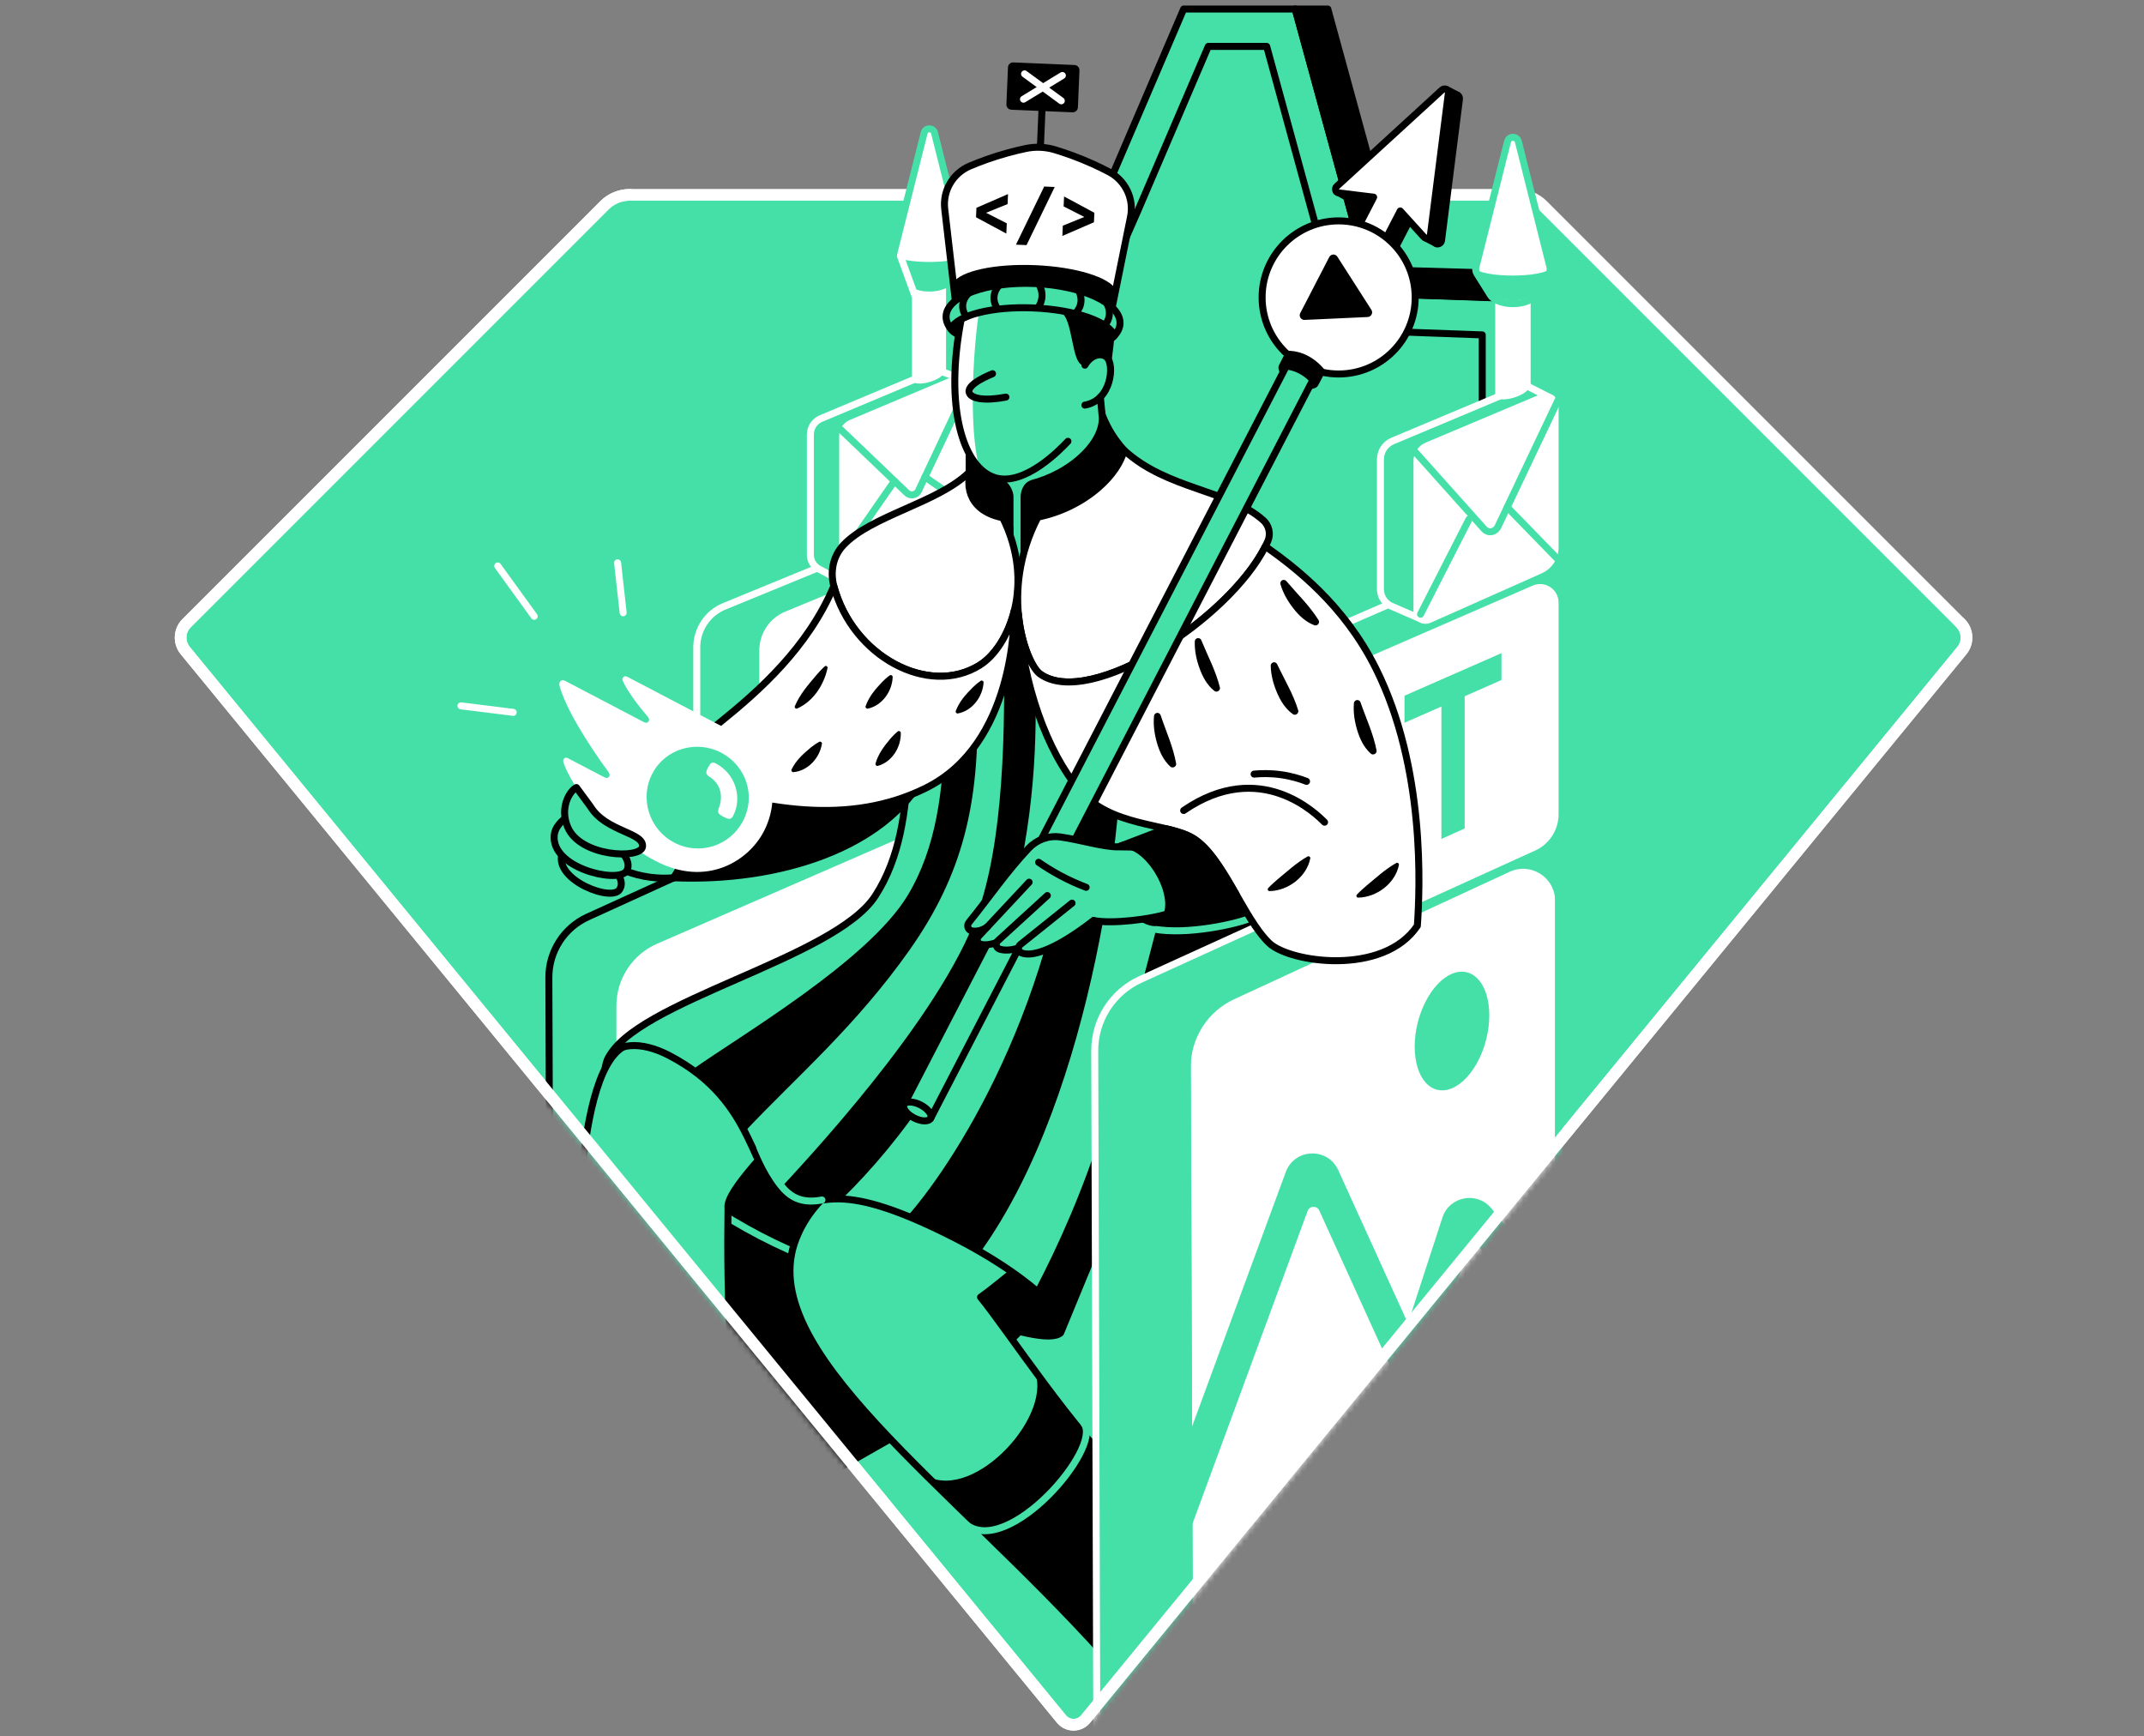 <svg width="368" height="298" viewBox="0 0 368 298" fill="none" xmlns="http://www.w3.org/2000/svg">
<rect x="0" y="0" width="368" height="298" fill="#808080" stroke="none"/>
<path d="M103.731 35.249L32.029 106.948C30.751 108.222 30.652 110.255 31.796 111.648L182.191 295.02C183.263 296.326 185.261 296.326 186.333 295.02L336.742 111.648C337.879 110.255 337.783 108.225 336.51 106.948L264.804 35.246C263.646 34.088 262.073 33.435 260.435 33.435H108.103C106.462 33.435 104.885 34.085 103.731 35.246" fill="#45E0A8"/>
<path d="M103.731 35.249L32.029 106.948C30.751 108.222 30.652 110.255 31.796 111.648L182.191 295.02C183.263 296.326 185.261 296.326 186.333 295.02L336.742 111.648C337.879 110.255 337.783 108.225 336.51 106.948L264.804 35.246C263.646 34.088 262.073 33.435 260.435 33.435H108.103C106.462 33.435 104.885 34.085 103.731 35.246" stroke="white" stroke-width="2" stroke-linecap="round" stroke-linejoin="round"/>
<mask id="mask0_8916_26427" style="mask-type:alpha" maskUnits="userSpaceOnUse" x="30" y="-1" width="309" height="298">
<path d="M103.731 35.25L32.029 106.949C30.751 108.222 30.652 110.255 31.796 111.649L182.191 295.021C183.263 296.326 185.261 296.326 186.333 295.021L336.742 111.649C337.879 110.255 337.783 108.226 336.51 106.949L264.804 35.246C263.646 34.089 264.568 22.162 262.93 22.162L244.376 5.669L235.614 0H201.082L168.612 5.669C166.971 5.669 104.885 34.085 103.731 35.246" fill="#FFE74D"/>
<path d="M103.731 35.25L32.029 106.949C30.751 108.222 30.652 110.255 31.796 111.649L182.191 295.021C183.263 296.326 185.261 296.326 186.333 295.021L336.742 111.649C337.879 110.255 337.783 108.226 336.51 106.949L264.804 35.246C263.646 34.089 264.568 22.162 262.93 22.162L244.376 5.669L235.614 0H201.082L168.612 5.669C166.971 5.669 104.885 34.085 103.731 35.246" stroke="white" stroke-width="2" stroke-linecap="round" stroke-linejoin="round"/>
</mask>
<g mask="url(#mask0_8916_26427)">
<path d="M189.382 33.719L203.169 1.547H222.31L235.677 50.379L260.587 51.264V71.781L235.677 139.64L160.806 98.568L189.382 33.719Z" fill="#45E0A8" stroke="black" stroke-width="1.2" stroke-linecap="round" stroke-linejoin="round"/>
<path d="M217.415 7.963L229.491 52.073C230.232 54.787 232.656 56.7 235.468 56.791L254.418 57.476V70.547L232.413 130.537L169.045 95.774L195.25 36.306C195.258 36.285 195.268 36.268 195.275 36.246L207.393 7.963H217.411" stroke="black" stroke-width="1.2" stroke-linecap="round" stroke-linejoin="round"/>
<path d="M227.906 1.547H222.31L235.677 50.379L259.683 51.162L255.149 46.832L240.187 46.405L227.906 1.547Z" fill="black" stroke="black" stroke-width="1.2" stroke-linecap="round" stroke-linejoin="round"/>
<path d="M157.947 238.841L94.587 271.415L94.206 167.781C94.188 163.303 96.799 159.227 100.875 157.371L157.947 131.363V238.844V238.841Z" fill="#45E0A8" stroke="black" stroke-width="1.2" stroke-linecap="round" stroke-linejoin="round"/>
<path d="M124.151 200.897C129.303 199.27 134.519 197.813 139.847 196.881C142.571 196.405 145.324 196.055 148.087 195.886C150.765 195.724 153.574 195.597 156.231 196.034C158.391 196.391 160.145 197.474 161.789 198.871C163.677 200.473 165.516 202.132 167.227 203.925C170.798 207.655 173.921 211.794 176.91 215.997C178.498 218.23 180.051 220.489 181.607 222.74L183.072 221.272L190.108 218.566L203.165 197.957L161.934 139.926L112.545 161.413C108.084 163.354 105.201 167.754 105.201 172.617V207.143C111.557 205.184 117.82 202.898 124.154 200.897H124.151Z" fill="white" stroke="#45E0A8" stroke-width="1.2" stroke-miterlimit="10"/>
<path d="M173.078 215.275C170.124 211.235 166.973 207.314 163.342 203.86C162.463 203.023 161.546 202.233 160.635 201.432C159.894 200.782 159.157 200.13 158.313 199.618C156.404 198.464 154.139 198.478 151.955 198.471C141.213 198.432 130.806 201.499 120.7 204.851C115.548 206.559 110.406 208.376 105.201 209.957V274.764L161.938 242.43L179.673 224.669C177.493 221.525 175.34 218.363 173.082 215.272L173.078 215.275Z" fill="black"/>
<path d="M156.08 130.482L119.595 146.556V111.095C119.595 108.007 121.458 105.226 124.317 104.055L156.08 91.016V130.482V130.482Z" fill="#45E0A8" stroke="white" stroke-width="1.2" stroke-linecap="round" stroke-linejoin="round"/>
<path d="M165.562 123.975L130.331 143.585V111.62C130.331 108.706 132.088 106.08 134.78 104.969L165.562 92.258V123.975Z" fill="white"/>
<path d="M160.812 63.48L140.92 71.829C139.812 72.295 139.092 73.378 139.092 74.578V95.204C139.092 96.235 139.66 97.18 140.571 97.664L144.855 99.947L147.872 94.551L160.812 88.926V71.413L164.503 64.814L160.812 63.477V63.48Z" fill="#45E0A8" stroke="white" stroke-width="1.2" stroke-linecap="round" stroke-linejoin="round"/>
<path d="M163.423 93.144L146.594 100.095C145.391 100.628 144.04 99.75 144.04 98.433V74.822C144.04 73.622 144.759 72.539 145.864 72.073L163.049 64.835C164.337 64.292 165.759 65.238 165.759 66.635V88.817C165.759 90.49 164.948 92.459 163.423 93.14V93.144Z" fill="white"/>
<path d="M144.308 73.725L155.625 84.562C156.217 85.165 157.227 85.02 157.622 84.272L166.814 64.814" stroke="#45E0A8" stroke-width="1.2" stroke-linecap="round" stroke-linejoin="round"/>
<path d="M153.525 82.551L143.129 97.495" stroke="#45E0A8" stroke-width="1.2" stroke-linecap="round" stroke-linejoin="round"/>
<path d="M166.814 87.458L158.762 81.857" stroke="#45E0A8" stroke-width="1.2" stroke-linecap="round" stroke-linejoin="round"/>
<path d="M156.531 49.303V65.108C156.531 66.753 162.379 65.362 162.379 63.263V49.303H156.531Z" fill="white"/>
<path d="M158.624 22.8L153.43 43.412C153.334 43.786 153.398 44.181 153.603 44.506L155.847 48.081C156.175 48.642 157.488 49.439 159.513 49.439C161.539 49.439 162.823 48.663 163.18 48.081L165.424 44.506C165.629 44.181 165.692 43.782 165.597 43.412L160.403 22.8C160.17 21.879 158.86 21.879 158.628 22.8H158.624Z" fill="white" stroke="#45E0A8" stroke-width="1.2" stroke-linecap="round" stroke-linejoin="round"/>
<path d="M163.176 47.683L165.42 44.108C165.445 44.069 165.462 44.027 165.48 43.984C164.718 44.545 162.336 44.958 159.509 44.958C156.683 44.958 154.301 44.549 153.539 43.984C153.56 44.027 153.574 44.069 153.599 44.108L155.843 47.683C156.171 48.244 157.484 49.041 159.509 49.041C161.535 49.041 162.819 48.265 163.176 47.683Z" fill="#45E0A8"/>
<path d="M180.854 81.599C186.933 78.685 190.485 73.452 188.787 69.911C187.09 66.369 180.786 65.861 174.707 68.775C168.628 71.689 165.076 76.921 166.773 80.463C168.471 84.004 174.775 84.513 180.854 81.599Z" fill="black" stroke="black" stroke-width="1.2" stroke-linecap="round" stroke-linejoin="round"/>
<path d="M104.006 182.619C104.856 179.118 109.465 178.335 114.829 181.122C130.281 189.154 128.51 202.204 134.992 205.305C141.771 208.552 141.207 200.827 164.172 212.607C175.239 218.281 183.821 225.554 182.349 228.377C180.295 232.319 158.096 222.494 142.847 217.399C123.125 210.807 101.221 194.077 104.006 182.615V182.619Z" fill="black" stroke="black" stroke-width="1.2" stroke-linecap="round" stroke-linejoin="round"/>
<path d="M142.848 217.399C129.756 213.023 115.704 204.183 108.547 195.379" stroke="#45E0A8" stroke-width="1.2" stroke-linecap="round" stroke-linejoin="round"/>
<path d="M114.303 177.498C112.679 177.555 109.86 177.95 106.949 179.679C98.176 184.88 98.719 220.807 99.108 237.199L125.623 236.197C125.281 230.628 125.048 224.844 124.956 218.852C124.896 214.928 124.9 211.089 124.956 207.345C124.512 204.359 133.016 196.458 135.462 192.672C128.407 187.615 121.357 182.555 114.303 177.498V177.498Z" fill="#45E0A8" stroke="black" stroke-width="1.2" stroke-linecap="round" stroke-linejoin="round"/>
<path d="M144.178 203.117C140.003 206.237 137.843 209.543 136.647 212.571C129.162 231.535 163.025 254.444 189.798 284.28C190.677 273.757 191.556 263.231 192.431 252.708C185.486 247.404 172.299 227.399 168.301 222.625C170.563 221.1 181.971 211.689 182.508 210.411C171.688 206.057 154.993 207.472 144.174 203.117H144.178Z" fill="#45E0A8" stroke="black" stroke-width="1.2" stroke-linecap="round" stroke-linejoin="round"/>
<path d="M189.802 284.28C190.681 273.757 191.559 263.23 192.434 252.708C188.489 249.694 182.533 241.941 177.388 234.926C181.234 242.372 167.496 257.683 159.112 253.35C168.622 262.782 179.713 273.041 189.802 284.28V284.28Z" fill="black"/>
<path d="M165.841 261.668C173.104 267.258 189.128 248.629 186.1 244.359" stroke="#45E0A8" stroke-width="1.2" stroke-linecap="round" stroke-linejoin="round"/>
<path d="M206.624 97.161L182.564 85.682H167.983L157.57 112.374C154.186 121.457 158.784 140.562 150.24 153.746C143.183 164.639 108.89 171.803 104.32 181.768C105.678 179.015 109.931 178.578 114.822 181.122C130.274 189.154 128.503 202.203 134.985 205.305C141.764 208.552 141.2 200.827 164.165 212.606C175.232 218.281 183.814 225.554 182.342 228.377C187.325 219.191 192.308 209.254 197.131 198.565C203.924 183.522 211.878 160.736 210.132 141.109C207.707 121.556 209.041 116.711 206.613 97.161H206.624Z" fill="#45E0A8" stroke="black" stroke-width="1.2" stroke-linecap="round" stroke-linejoin="round"/>
<path d="M156.108 163.053C165.234 150.134 168.184 137.822 167.732 120.566C165.866 122.483 163.999 122.726 162.136 124.642C161.973 135.698 160.668 145.61 155.777 153.695C148.963 164.952 126.9 177.839 118.833 183.57C123.446 186.873 126.008 190.674 127.836 194.199C136.862 184.65 146.821 176.198 156.108 163.057V163.053Z" fill="black"/>
<path d="M176.65 104.427C183.866 84.958 173.523 89.119 172.327 87.598L172.186 107.363C172.719 125.981 172.158 144.542 167.778 156.777C161.261 174.982 137.681 199.86 133.57 204.356C134 204.73 134.466 205.051 134.992 205.305C138.683 207.073 140.2 205.587 144.523 205.771C149.626 200.753 154.81 194.694 159.531 187.421C180.493 155.122 178.573 120.006 176.653 104.43L176.65 104.427Z" fill="black"/>
<path d="M184.9 129.319C183.305 168.821 164.818 198.403 155.788 208.707C158.173 209.677 160.94 210.948 164.172 212.606C165.591 213.333 166.97 214.088 168.29 214.858C188.062 187.283 193.098 138.416 192.434 125.945C189.816 125.945 187.519 129.319 184.9 129.319V129.319Z" fill="black"/>
<path d="M197.138 198.564C200.54 191.027 203.617 183.662 206.405 176.513C231.036 141.108 207.944 138.525 203.787 138.193C202.679 143.723 191.344 187.004 189.364 193.285C185.948 204.122 181.802 213.488 177.691 221.329C181.206 224.304 183.104 226.926 182.349 228.372C183.468 226.308 184.586 224.208 185.705 222.07C189.562 214.688 193.398 206.85 197.138 198.564V198.564Z" fill="black"/>
<path d="M182.346 231.167L190.543 211.293" stroke="#45E0A8" stroke-width="1.2" stroke-linecap="round" stroke-linejoin="round"/>
<path d="M191.417 57.194C191.491 55.459 185.208 53.783 177.384 53.451C169.561 53.119 163.159 54.257 163.085 55.992C163.011 57.726 169.294 59.402 177.118 59.734C184.941 60.066 191.343 58.929 191.417 57.194Z" fill="black" stroke="black" stroke-width="1.2" stroke-linecap="round" stroke-linejoin="round"/>
<path d="M183.302 75.737C181.989 77.145 175.884 83.465 170.856 82.001C165.291 80.381 162.104 69.724 165.008 54.642L166.762 52.563L174.949 52.101L185.356 51.822L188.225 53.46L188.863 68.143C188.782 69.562 188.761 71.15 188.86 72.875C188.955 74.569 189.146 76.115 189.382 77.495L175.136 88.088C174.31 86.129 173.481 84.174 172.655 82.216" fill="#45E0A8"/>
<path d="M168.191 52.482L166.766 52.564L165.012 54.642C162.637 66.986 164.338 76.362 168.086 80.251C166.124 72.953 167.14 58.672 168.191 52.482V52.482Z" fill="white"/>
<path d="M170.362 64.135C169.981 64.311 166.014 65.857 166.346 67.321C166.6 68.444 169.021 68.849 172.655 68.151" stroke="black" stroke-width="1.2" stroke-linecap="round" stroke-linejoin="round"/>
<path d="M182.564 53.3C184.854 54.288 184.484 63.213 186.601 62.098C187.811 61.946 189.018 61.791 190.229 61.639C190.338 60.852 190.437 60.044 190.529 59.215C190.61 58.477 190.677 57.754 190.733 57.044L190.627 54.638C187.942 54.19 185.253 53.745 182.567 53.297L182.564 53.3Z" fill="black" stroke="black" stroke-width="1.2" stroke-linecap="round" stroke-linejoin="round"/>
<path d="M186.209 62.669C187.247 60.883 189.033 60.439 189.989 61.332C191.305 62.563 190.818 68.725 186.209 69.525" fill="#45E0A8"/>
<path d="M186.209 62.669C187.247 60.883 189.033 60.439 189.989 61.332C191.305 62.563 190.818 68.725 186.209 69.525" stroke="black" stroke-width="1.2" stroke-linecap="round" stroke-linejoin="round"/>
<path d="M178.905 17.49L178.524 26.443" stroke="black" stroke-width="1.2" stroke-linecap="round" stroke-linejoin="round"/>
<path d="M187.501 28.108C185.207 27.074 183.034 26.294 181.057 25.698C179.438 25.211 177.726 25.137 176.071 25.486C174.049 25.913 171.819 26.506 169.444 27.343C168.403 27.71 167.411 28.098 166.473 28.493C163.551 29.728 161.787 32.724 162.154 35.872C162.76 41.123 163.371 46.37 163.978 51.621L176.996 51.028L190.896 52.761C191.947 47.58 192.995 42.404 194.047 37.223C194.679 34.118 193.172 30.981 190.366 29.502C189.463 29.029 188.51 28.56 187.505 28.105L187.501 28.108Z" fill="white" stroke="black" stroke-width="1.2" stroke-linecap="round" stroke-linejoin="round"/>
<path d="M190.892 52.76C191.101 51.74 191.305 50.721 191.514 49.701C190.437 47.608 184.703 45.805 177.719 45.509C170.732 45.212 164.867 46.521 163.618 48.515C163.738 49.549 163.858 50.583 163.978 51.614L176.996 51.021L190.896 52.753L190.892 52.76Z" fill="black"/>
<path d="M167.598 35.661L173.019 33.31L172.945 35.019L169.257 36.518L172.803 38.325L172.729 40.086L167.528 37.288L167.598 35.661V35.661Z" fill="black"/>
<path d="M174.381 41.988L179.229 32.012L181.033 32.089L176.198 42.065L174.381 41.988V41.988Z" fill="black"/>
<path d="M182.349 40.494L182.423 38.733L186.111 37.233L182.564 35.427L182.638 33.719L187.84 36.517L187.769 38.144L182.349 40.494V40.494Z" fill="black"/>
<path d="M177.405 52.85C184.569 53.153 190.409 55.225 191.256 57.624C191.866 56.982 192.212 56.276 192.244 55.528C192.389 52.084 185.825 49.01 177.582 48.657C169.338 48.308 162.535 50.817 162.39 54.261C162.358 55.013 162.644 55.743 163.198 56.435C164.246 54.113 170.242 52.546 177.405 52.85Z" fill="#45E0A8" stroke="black" stroke-width="1.2" stroke-linecap="round" stroke-linejoin="round"/>
<path d="M184.432 11.157L173.936 10.711C173.445 10.691 173.03 11.072 173.01 11.562L172.74 17.905C172.72 18.396 173.101 18.81 173.591 18.831L184.087 19.276C184.578 19.297 184.992 18.916 185.013 18.426L185.282 12.083C185.303 11.592 184.922 11.178 184.432 11.157Z" fill="black"/>
<path d="M175.855 12.678L182.165 17.3" stroke="white" stroke-width="1.2" stroke-linecap="round" stroke-linejoin="round"/>
<path d="M182.349 12.955L175.672 17.024" stroke="white" stroke-width="1.2" stroke-linecap="round" stroke-linejoin="round"/>
<path d="M166.282 50.301C166.145 50.421 165.188 51.285 165.238 52.64C165.269 53.523 165.711 54.133 165.887 54.352" stroke="black" stroke-width="1.2" stroke-linecap="round" stroke-linejoin="round"/>
<path d="M171.597 48.887C171.441 49.031 170.626 49.818 170.602 51.078C170.584 52.038 171.039 52.715 171.201 52.938" stroke="black" stroke-width="1.2" stroke-linecap="round" stroke-linejoin="round"/>
<path d="M178.432 48.996C178.587 49.292 178.996 50.168 178.809 51.286C178.686 52.027 178.351 52.553 178.146 52.825" stroke="black" stroke-width="1.2" stroke-linecap="round" stroke-linejoin="round"/>
<path d="M185.101 49.832C185.225 50.044 185.786 51.06 185.451 52.299C185.235 53.1 184.752 53.597 184.519 53.809" stroke="black" stroke-width="1.2" stroke-linecap="round" stroke-linejoin="round"/>
<path d="M189.964 52.068C190.088 52.28 190.649 53.296 190.313 54.535C190.098 55.336 189.615 55.834 189.382 56.045" stroke="black" stroke-width="1.2" stroke-linecap="round" stroke-linejoin="round"/>
<path d="M189.152 71.125L189.145 71.111C189.502 73.398 188.15 76.263 185.182 78.808C182.455 81.151 178.95 82.725 175.683 83.282C175.549 83.303 174.952 85.004 174.684 85.029C174.599 85.036 174.423 84.376 174.275 83.914C174.194 83.663 173.763 83.494 173.608 83.498C171.907 83.554 170.34 83.296 169.073 82.679C167.266 81.8 166.374 80.339 166.353 78.624L166.335 82.086C166.278 82.562 166.282 83.021 166.328 83.473V83.607L166.342 83.614C166.568 85.449 167.633 87.023 169.588 88.025C174.476 90.523 182.991 88.554 188.609 83.624C190.931 81.588 192.381 79.365 192.953 77.28C192.469 76.754 191.972 76.154 191.485 75.469C190.37 73.91 189.639 72.392 189.152 71.125V71.125Z" fill="black" stroke="black" stroke-width="1.2" stroke-linecap="round" stroke-linejoin="round"/>
<path d="M174.571 90.325V85.388C174.571 84.15 175.072 82.527 176.65 81.881" stroke="#45E0A8" stroke-width="1.2" stroke-linecap="round" stroke-linejoin="round"/>
<path d="M174.572 103.827V85.388C174.572 84.15 173.855 82.615 172.645 81.881" stroke="#45E0A8" stroke-width="1.2" stroke-linecap="round" stroke-linejoin="round"/>
<path d="M164.973 54.84C162.069 69.922 165.29 80.382 170.855 82.001C175.884 83.462 181.989 77.142 183.302 75.737" stroke="black" stroke-width="1.2" stroke-linecap="round" stroke-linejoin="round"/>
<path d="M189.153 71.124L188.867 68.143" stroke="black" stroke-width="1.2" stroke-linecap="round" stroke-linejoin="round"/>
<path d="M169.589 88.024C167.63 87.022 166.568 85.451 166.342 83.613L166.324 83.606V83.472C166.282 83.023 166.279 82.561 166.331 82.085L166.339 81.068C160.975 86.316 149.51 88.475 144.732 93.585C142.981 95.459 142.466 98.102 143.119 100.583C146.298 112.63 159.394 119.681 168.191 114.14C173.23 110.965 177.751 100.188 172.112 88.853C171.201 88.673 170.347 88.408 169.589 88.02V88.024Z" fill="white" stroke="black" stroke-width="1.2" stroke-linecap="round" stroke-linejoin="round"/>
<path d="M216.804 89.27C210.985 84.069 200.332 84.044 192.956 77.279C192.381 79.365 190.934 81.588 188.612 83.624C185.62 86.25 181.809 88.025 178.16 88.741L178.146 88.755C171.388 101.759 176.184 113.976 178.502 115.655C187.169 121.933 212.093 105.552 217.619 92.849C218.156 91.613 217.814 90.167 216.808 89.267L216.804 89.27Z" fill="white" stroke="black" stroke-width="1.2" stroke-linecap="round" stroke-linejoin="round"/>
<path d="M251.641 289.257L188.281 304.604L187.903 180.34C187.886 175.067 190.956 170.272 195.752 168.087L231.022 152.014L251.637 289.257H251.641Z" fill="#45E0A8" stroke="white" stroke-width="1.2" stroke-linecap="round" stroke-linejoin="round"/>
<path d="M267.521 252.989L204.161 285.563L203.783 183.174C203.766 177.931 206.804 173.156 211.564 170.954L258.872 149.072C262.909 147.205 267.521 150.152 267.521 154.602V252.989Z" fill="white" stroke="#45E0A8" stroke-width="1.2" stroke-miterlimit="10"/>
<path d="M255.625 174.254C255.625 179.664 252.777 185.257 249.248 186.757C245.709 188.26 242.826 185.074 242.819 179.639C242.812 174.202 245.684 168.591 249.231 167.116C252.763 165.644 255.625 168.845 255.628 174.258L255.625 174.254Z" fill="#45E0A8"/>
<path d="M226.445 207.75L250.434 260.492L255.625 257.824L229.692 200.809C227.892 196.85 222.197 197.062 220.693 201.141L204.044 246.352L204.097 263.082L224.445 207.824C224.78 206.918 226.043 206.872 226.442 207.75H226.445Z" fill="#45E0A8"/>
<path d="M253.833 213.957L267.521 230.627V221.438L255.971 207.372C253.533 204.401 248.772 205.298 247.58 208.953L226.827 272.627L234.195 268.841L251.966 214.31C252.231 213.498 253.289 213.297 253.829 213.961L253.833 213.957Z" fill="#45E0A8"/>
<path d="M267.521 251.705L204.161 284.28L203.783 181.891C203.766 176.647 206.804 171.873 211.564 169.671L258.872 147.789C262.909 145.922 267.521 148.868 267.521 153.318V251.705V251.705Z" stroke="#45E0A8" stroke-width="1.2" stroke-linecap="round" stroke-linejoin="round"/>
<path d="M256.956 142.993L220.471 159.589V118.196C220.471 115.214 220.104 111.671 222.839 110.482L248.68 99.246" fill="#45E0A8"/>
<path d="M256.956 142.993L220.471 159.589V118.196C220.471 115.214 220.104 111.671 222.839 110.482L248.68 99.246" stroke="white" stroke-width="1.2" stroke-linecap="round" stroke-linejoin="round"/>
<path d="M263.515 145.96L231.036 160.736V119.342C231.036 116.361 232.804 113.661 235.539 112.475L263.074 100.502C265.174 99.588 267.517 101.127 267.517 103.417V139.743C267.517 142.424 265.95 144.856 263.512 145.967L263.515 145.96Z" fill="white"/>
<path d="M247.41 121.251L241.069 124.046V119.398L257.714 112.094V116.706L251.401 119.49V142.181L247.407 143.98V121.251H247.41Z" fill="#45E0A8"/>
<path d="M261.85 66.107L239.036 75.681C237.766 76.214 236.94 77.456 236.94 78.832V101.124C236.94 102.306 237.593 103.389 238.634 103.947L244.167 106.36L247.008 101.738L261.846 95.287V75.201L266.363 68.411L261.846 66.103L261.85 66.107Z" fill="#45E0A8" stroke="white" stroke-width="1.2" stroke-linecap="round" stroke-linejoin="round"/>
<path d="M264.641 98.386L245.543 106.879C244.164 107.493 242.611 106.484 242.611 104.974V79.111C242.611 77.735 243.437 76.493 244.703 75.96L264.412 67.66C265.887 67.039 267.521 68.122 267.521 69.725V93.946C267.521 95.862 266.392 97.602 264.641 98.379V98.386Z" fill="white"/>
<path d="M242.861 77.515L254.771 90.826C255.396 91.451 256.408 91.489 257.061 90.494L267.792 67.906" stroke="#45E0A8" stroke-width="1.2" stroke-linecap="round" stroke-linejoin="round"/>
<path d="M252.135 89.119L243.821 105.412" stroke="#45E0A8" stroke-width="1.2" stroke-linecap="round" stroke-linejoin="round"/>
<path d="M267.951 96.551L258.709 87.055" stroke="#45E0A8" stroke-width="1.2" stroke-linecap="round" stroke-linejoin="round"/>
<path d="M104.323 147.985C105.879 148.923 108.392 150.144 111.677 150.564C113.174 150.755 114.514 150.741 115.637 150.642L119.314 144.601L106.645 138.785L104.327 147.985H104.323Z" fill="#45E0A8" stroke="black" stroke-width="1.2" stroke-linecap="round" stroke-linejoin="round"/>
<path d="M115.633 150.642C133.566 151.4 151.923 145.61 158.783 132.853C152.947 128.453 142.875 127.588 137.039 123.188L115.756 139.921C116.377 141.174 118.297 145.416 116.473 149.262C116.264 149.707 115.989 150.172 115.633 150.642V150.642Z" fill="black" stroke="black" stroke-width="1.2" stroke-linecap="round" stroke-linejoin="round"/>
<path d="M168.191 114.144C159.394 119.684 146.302 112.633 143.119 100.586C134.149 121.833 109.359 130.239 116.056 134.085C130.874 139.071 145.808 141.767 158.953 135.225C174.123 127.673 174.074 106.539 174.116 104.722C173.043 109.15 170.683 112.573 168.191 114.144Z" fill="white" stroke="black" stroke-width="1.2" stroke-linecap="round" stroke-linejoin="round"/>
<path d="M96.912 145.611C93.849 150.248 104.005 154.599 106.109 152.93C106.479 152.634 107.262 151.388 105.724 149.648C102.788 148.304 99.848 146.956 96.912 145.611Z" fill="#45E0A8" stroke="black" stroke-width="1.2" stroke-linecap="round" stroke-linejoin="round"/>
<path d="M99.242 139.641L96.912 140.53C96.189 141.094 95.257 142.076 95.13 143.3C94.552 148.95 105.802 151.579 107.457 149.592C107.944 149.006 108.035 147.923 107.008 146.554C106.624 145.834 106.239 145.11 105.851 144.39L99.238 139.641H99.242Z" fill="#45E0A8" stroke="black" stroke-width="1.2" stroke-linecap="round" stroke-linejoin="round"/>
<path d="M119.751 147.452C125.588 147.452 130.32 142.72 130.32 136.883C130.32 131.046 125.588 126.314 119.751 126.314C113.914 126.314 109.182 131.046 109.182 136.883C109.182 142.72 113.914 147.452 119.751 147.452Z" fill="#45E0A8"/>
<path d="M125.842 140.007C125.471 140.716 125.062 140.639 124.158 140.166C123.202 139.665 123.128 139.414 123.386 138.652C124.151 136.725 123.742 134.53 121.752 133.285C121.127 132.889 121.092 132.558 121.519 131.739C121.918 130.977 122.21 130.68 122.814 130.994C126.417 132.875 127.38 137.064 125.838 140.007H125.842ZM131.075 142.749C133.944 137.276 133.263 129.555 124.705 125.073L107.696 116.163C107.354 115.983 107.051 116.05 106.885 116.364C106.797 116.533 106.839 116.756 106.913 116.907C107.28 117.726 107.908 118.735 108.804 119.988C109.676 121.195 110.389 122.059 111.116 122.924C111.419 123.28 111.479 123.531 111.363 123.753C111.208 124.05 110.897 124.131 110.47 123.905L96.965 116.83C96.563 116.618 96.238 116.773 96.101 117.031C95.984 117.253 95.97 117.468 96.051 117.761C96.545 119.476 97.565 121.77 99.28 124.699C100.783 127.261 102.749 130.215 104.386 132.41C104.662 132.776 104.683 133.048 104.563 133.26C104.425 133.5 104.125 133.606 103.698 133.38L97.512 130.14C97.159 129.957 96.87 130.038 96.722 130.324C96.641 130.479 96.662 130.754 96.75 130.987C97.488 133.002 99.008 135.575 101.341 138.423C104.45 142.223 107.986 145.381 112.556 147.774C121.222 152.309 128.418 147.813 131.075 142.745V142.749ZM115.7 144.591C111.448 142.364 109.722 137.046 111.977 132.745C114.204 128.492 119.529 126.947 123.777 129.174C128.135 131.457 129.759 136.648 127.532 140.896C125.277 145.201 120.058 146.878 115.7 144.595V144.591Z" fill="white"/>
<path d="M101.345 138.426L98.935 135.158C97.827 135.702 96.002 138.549 97.442 141.951C99.623 147.107 109.962 147.456 110.273 145.339C110.64 142.833 104.002 142.788 101.345 138.426V138.426Z" fill="#45E0A8" stroke="black" stroke-width="1.2" stroke-linecap="round" stroke-linejoin="round"/>
<path d="M198.017 159.442C203.836 160.511 212.422 158.525 214.588 157.586" stroke="#45E0A8" stroke-width="1.2" stroke-linecap="round" stroke-linejoin="round"/>
<path d="M236.153 114.714C230.659 103.722 222.267 97.367 217.186 93.764C210.915 106.319 186.961 121.786 178.499 115.656C177.253 114.757 175.298 110.811 174.797 105.345C175.517 117.4 179.731 129.006 185.264 135.57C190.624 141.925 200.254 141.216 204.669 143.795C209.835 146.812 213.406 157.639 217.87 161.874C221.357 165.18 237.438 167.573 243.278 158.881C243.705 152.614 244.703 131.811 236.153 114.718V114.714Z" fill="white" stroke="black" stroke-width="1.2" stroke-linecap="round" stroke-linejoin="round"/>
<path d="M249.408 17.183L250.159 16.326L248.254 15.338L235.564 31.122L229.375 32.862L231.382 33.959L240.97 33.173L244.704 40.851L246.599 41.836L249.408 17.183Z" fill="black" stroke="black" stroke-width="1.2" stroke-linecap="round" stroke-linejoin="round"/>
<path d="M247.424 41.293L250.505 16.986C250.583 16.383 249.866 16.016 249.418 16.425L231.35 32.972C230.941 33.346 231.16 34.031 231.71 34.098L237.681 34.828L231.774 46.237L236.34 48.601L242.247 37.193L246.291 41.646C246.666 42.059 247.35 41.84 247.421 41.289L247.424 41.293Z" fill="black" stroke="black" stroke-width="1.2" stroke-linecap="round" stroke-linejoin="round"/>
<path d="M245.519 40.305L248.6 15.998C248.677 15.395 247.961 15.028 247.513 15.437L229.445 31.984C229.036 32.358 229.255 33.042 229.805 33.109L235.776 33.84L229.869 45.249L234.435 47.613L240.342 36.204L244.386 40.658C244.76 41.071 245.445 40.852 245.515 40.301L245.519 40.305Z" fill="white" stroke="black" stroke-width="1.2" stroke-linecap="round" stroke-linejoin="round"/>
<path d="M229.014 44.346L219.543 62.643C219.077 63.546 220.203 65.053 222.056 66.013C223.912 66.972 225.793 67.018 226.258 66.118L235.73 47.822L229.014 44.346V44.346Z" fill="black"/>
<path d="M223.468 57.642L155.172 189.568L159.738 191.932L228.034 60.006L223.468 57.642Z" fill="#45E0A8" stroke="black" stroke-width="1.2" stroke-linecap="round" stroke-linejoin="round"/>
<path d="M159.738 191.93C160.055 191.317 159.289 190.291 158.027 189.638C156.766 188.985 155.486 188.952 155.169 189.564C154.851 190.177 155.617 191.203 156.879 191.856C158.14 192.51 159.42 192.542 159.738 191.93Z" fill="#45E0A8" stroke="black" stroke-width="1.2" stroke-linecap="round" stroke-linejoin="round"/>
<path d="M229.77 64.184C237.025 64.184 242.907 58.302 242.907 51.046C242.907 43.79 237.025 37.908 229.77 37.908C222.514 37.908 216.632 43.79 216.632 51.046C216.632 58.302 222.514 64.184 229.77 64.184Z" fill="white" stroke="black" stroke-width="1.2" stroke-linecap="round" stroke-linejoin="round"/>
<path d="M235.387 53.172L229.547 44.053C229.215 43.531 228.443 43.566 228.157 44.117L223.178 53.733C222.892 54.283 223.312 54.932 223.929 54.904L234.749 54.407C235.366 54.378 235.722 53.69 235.387 53.172V53.172Z" fill="black"/>
<path d="M225.33 66.1C222.948 63.097 220.086 63.418 220.086 63.418L221.307 61.336L226.392 64.318L225.33 66.1Z" fill="black"/>
<path d="M227.497 63.614C224.476 59.806 220.845 60.212 220.845 60.212L219.991 61.888L226.442 65.671L227.501 63.614H227.497Z" fill="black"/>
<path d="M199.364 158.07C201.172 157.027 200.992 153.331 198.962 149.815C196.932 146.299 193.821 144.295 192.014 145.339C190.206 146.382 190.386 150.079 192.416 153.594C194.446 157.11 197.557 159.114 199.364 158.07Z" stroke="black" stroke-width="1.2" stroke-linecap="round" stroke-linejoin="round"/>
<path d="M174.575 155.034C173.823 155.81 169.419 160.316 166.776 159.755C166.134 159.618 165.898 158.817 166.311 158.309C169.751 154.074 172.775 149.592 176.576 145.577C177.97 144.105 179.978 143.368 181.986 143.643C185.359 144.105 189.467 145.404 192.011 145.34L198.275 145.432L206.042 152.288C204.143 153.809 202.245 155.327 200.346 156.848C197.717 157.733 193.825 158.651 189.138 158.354C187.268 158.234 185.592 157.945 184.142 157.592C181.911 159.339 174.854 164.05 171.537 162.871C170.923 162.653 170.796 161.841 171.307 161.435L181.036 153.322" fill="#45E0A8"/>
<path d="M180.316 155.441C178.291 157.42 171.791 162.876 168.364 162.071C167.733 161.923 167.517 161.126 167.98 160.67L177.08 151.697L182.247 150.959" fill="#45E0A8"/>
<path d="M198.275 145.428L192.011 145.336C189.467 145.403 185.359 144.101 181.985 143.639C179.974 143.364 177.97 144.101 176.576 145.573C172.775 149.588 169.751 154.07 166.31 158.305C165.894 158.816 166.13 159.617 166.776 159.751C167.602 159.928 168.594 159.709 169.483 159.056" stroke="black" stroke-width="1.2" stroke-linecap="round" stroke-linejoin="round"/>
<path d="M176.64 151.402L167.983 160.666C167.521 161.121 167.736 161.918 168.368 162.066C169.137 162.246 170.058 162.112 171.05 161.774" stroke="black" stroke-width="1.2" stroke-linecap="round" stroke-linejoin="round"/>
<path d="M187.692 157.974C190.903 158.623 197.71 157.73 200.343 156.844C202.241 155.323 204.14 153.806 206.038 152.285" stroke="black" stroke-width="1.2" stroke-linecap="round" stroke-linejoin="round"/>
<path d="M179.766 153.697L171.304 161.432C170.793 161.835 170.92 162.65 171.534 162.869C174.851 164.044 181.908 159.333 184.139 157.59" stroke="black" stroke-width="1.2" stroke-linecap="round" stroke-linejoin="round"/>
<path d="M199.362 158.072C199.295 158.111 199.22 158.139 199.15 158.167L212.161 153.464C209.87 149.476 207.51 145.453 204.669 143.795C203.476 143.096 201.899 142.641 200.131 142.221L192.435 145.16C194.273 144.61 197.079 146.565 198.956 149.818C200.985 153.333 201.165 157.031 199.358 158.072H199.362Z" fill="black" stroke="black" stroke-width="1.2" stroke-linecap="round" stroke-linejoin="round"/>
<path d="M187.964 158.271C185.734 160.017 178.676 164.728 175.359 163.55C174.745 163.331 174.618 162.519 175.129 162.114L185.158 154.191" fill="#45E0A8"/>
<path d="M187.692 157.974C185.461 159.721 178.672 164.729 175.355 163.55C174.741 163.331 174.614 162.52 175.126 162.114L184.008 154.996" stroke="black" stroke-width="1.2" stroke-linecap="round" stroke-linejoin="round"/>
<path d="M178.27 147.986C179.357 148.741 180.613 149.528 182.039 150.291C183.606 151.127 185.091 151.776 186.429 152.281" stroke="black" stroke-width="1.2" stroke-linecap="round" stroke-linejoin="round"/>
<path d="M227.349 141.109C225.997 139.765 216.349 130.039 203.166 139.098" stroke="black" stroke-width="1.2" stroke-linecap="round" stroke-linejoin="round"/>
<path d="M224.257 134.097C223.135 133.659 221.642 133.197 219.843 132.95C218.032 132.699 216.462 132.738 215.259 132.854" stroke="black" stroke-width="1.2" stroke-linecap="round" stroke-linejoin="round"/>
<path d="M106.006 96.592L106.959 105.16" stroke="white" stroke-width="1.2" stroke-linecap="round" stroke-linejoin="round"/>
<path d="M91.69 105.767L85.434 97.129" stroke="white" stroke-width="1.2" stroke-linecap="round" stroke-linejoin="round"/>
<path d="M79.121 121.135L88.091 122.257" stroke="white" stroke-width="1.2" stroke-linecap="round" stroke-linejoin="round"/>
<path d="M256.645 51.467V67.791C256.645 69.499 262.722 68.052 262.722 65.875V51.467H256.645V51.467Z" fill="white"/>
<path d="M258.756 24.291L253.332 45.82C253.233 46.212 253.3 46.625 253.512 46.964L255.855 50.697C256.197 51.283 257.57 52.116 259.684 52.116C261.797 52.116 263.142 51.304 263.512 50.697L265.856 46.964C266.071 46.621 266.134 46.208 266.036 45.82L260.612 24.291C260.368 23.328 259.003 23.328 258.759 24.291H258.756Z" fill="white" stroke="#45E0A8" stroke-width="1.2" stroke-linecap="round" stroke-linejoin="round"/>
<path d="M263.47 50.139L265.813 46.406C265.838 46.364 265.855 46.318 265.877 46.275C265.079 46.865 262.591 47.292 259.641 47.292C256.691 47.292 254.203 46.861 253.406 46.275C253.427 46.318 253.445 46.364 253.469 46.406L255.812 50.139C256.155 50.725 257.527 51.558 259.641 51.558C261.755 51.558 263.099 50.746 263.47 50.139Z" fill="#45E0A8"/>
<path d="M219.204 113.972C220.478 116.679 221.963 119.071 222.832 121.923C222.976 122.445 222.33 122.879 221.903 122.558C220.594 121.619 219.765 120.243 219.155 118.793C218.551 117.353 218.138 115.821 218.11 114.248C218.103 113.926 218.361 113.662 218.678 113.658C218.908 113.655 219.105 113.782 219.204 113.972Z" fill="black"/>
<path d="M206.186 109.854C207.315 112.624 208.67 115.091 209.387 117.985C209.507 118.514 208.836 118.913 208.427 118.571C207.171 117.565 206.412 116.146 205.879 114.664C205.35 113.196 205.022 111.643 205.078 110.073C205.089 109.752 205.357 109.501 205.678 109.512C205.907 109.519 206.098 109.657 206.186 109.854V109.854Z" fill="black"/>
<path d="M233.51 120.508C234.491 123.335 235.712 125.872 236.276 128.797C236.368 129.33 235.676 129.693 235.285 129.334C234.085 128.261 233.404 126.803 232.949 125.297C232.5 123.8 232.253 122.237 232.391 120.667C232.419 120.349 232.702 120.113 233.019 120.141C233.245 120.162 233.432 120.31 233.51 120.508Z" fill="black"/>
<path d="M199.203 122.717C200.152 125.554 201.345 128.106 201.874 131.038C201.959 131.575 201.263 131.927 200.875 131.56C199.686 130.474 199.023 129.009 198.585 127.499C198.154 125.999 197.925 124.429 198.08 122.865C198.112 122.548 198.394 122.315 198.716 122.347C198.941 122.368 199.125 122.52 199.203 122.721V122.717Z" fill="black"/>
<path d="M220.771 99.705C222.701 101.988 224.755 103.915 226.332 106.445C226.607 106.911 226.096 107.5 225.598 107.303C224.091 106.734 222.93 105.619 221.967 104.377C221.011 103.142 220.217 101.769 219.782 100.259C219.694 99.952 219.871 99.631 220.178 99.543C220.396 99.479 220.622 99.55 220.767 99.709L220.771 99.705Z" fill="black"/>
<path d="M240.116 148.434C239.491 151.61 236.294 153.999 233.115 154.052C232.854 154.052 232.716 153.713 232.896 153.533C233.447 152.947 234.001 152.475 234.54 152.002C236.181 150.657 237.766 149.168 239.65 148.113C239.869 147.982 240.162 148.187 240.116 148.434V148.434Z" fill="black"/>
<path d="M224.9 147.313C224.275 150.489 221.078 152.878 217.899 152.931C217.637 152.931 217.5 152.592 217.68 152.412C218.23 151.826 218.784 151.353 219.324 150.881C220.965 149.536 222.55 148.047 224.434 146.992C224.653 146.861 224.946 147.066 224.9 147.313V147.313Z" fill="black"/>
<path d="M142.043 114.632C141.432 117.533 139.597 120.381 136.82 121.598C136.576 121.697 136.322 121.432 136.425 121.196C137.279 119.17 138.662 117.604 140.045 115.949C140.511 115.416 140.984 114.876 141.545 114.368C141.743 114.174 142.095 114.368 142.043 114.636V114.632Z" fill="black"/>
<path d="M153.218 116.167C153.158 118.62 151.412 121.101 148.945 121.619C148.709 121.665 148.5 121.418 148.578 121.192C149.16 119.52 150.215 118.324 151.387 117.071C151.782 116.676 152.192 116.28 152.714 115.913C152.911 115.765 153.218 115.92 153.215 116.167H153.218Z" fill="black"/>
<path d="M141.076 127.628C140.72 130.056 138.683 132.307 136.174 132.519C135.934 132.533 135.758 132.269 135.864 132.053C136.644 130.465 137.837 129.403 139.153 128.302C139.59 127.96 140.049 127.618 140.61 127.314C140.825 127.191 141.111 127.381 141.08 127.625L141.076 127.628Z" fill="black"/>
<path d="M154.612 125.752C154.697 128.204 153.098 130.784 150.667 131.444C150.434 131.5 150.212 131.271 150.275 131.041C150.759 129.337 151.743 128.081 152.837 126.764C153.208 126.348 153.596 125.928 154.093 125.529C154.284 125.367 154.598 125.505 154.609 125.752H154.612Z" fill="black"/>
<path d="M168.823 117.113C168.696 119.562 166.882 121.997 164.405 122.445C164.168 122.484 163.967 122.233 164.052 122.011C164.68 120.356 165.767 119.188 166.97 117.967C167.376 117.582 167.796 117.201 168.329 116.845C168.534 116.7 168.834 116.866 168.823 117.113Z" fill="black"/>
</g>
<path d="M154.57 43.988L156.988 50.608" stroke="white" stroke-width="1.2" stroke-linecap="round" stroke-linejoin="round"/>
<path d="M130.423 196.902C130.423 196.902 131.873 200.71 133.948 203.353C135.511 205.343 137.445 206.628 141.08 205.943" stroke="#45E0A8" stroke-width="1.2" stroke-linecap="round" stroke-linejoin="round"/>
<path d="M103.731 35.249L32.029 106.948C30.751 108.222 30.652 110.255 31.796 111.648L182.191 295.02C183.263 296.326 185.261 296.326 186.333 295.02L336.742 111.648C337.879 110.255 337.783 108.225 336.51 106.948M108.103 33.435C106.462 33.435 104.885 34.085 103.731 35.246" stroke="white" stroke-width="2" stroke-linecap="round" stroke-linejoin="round"/>
</svg>

